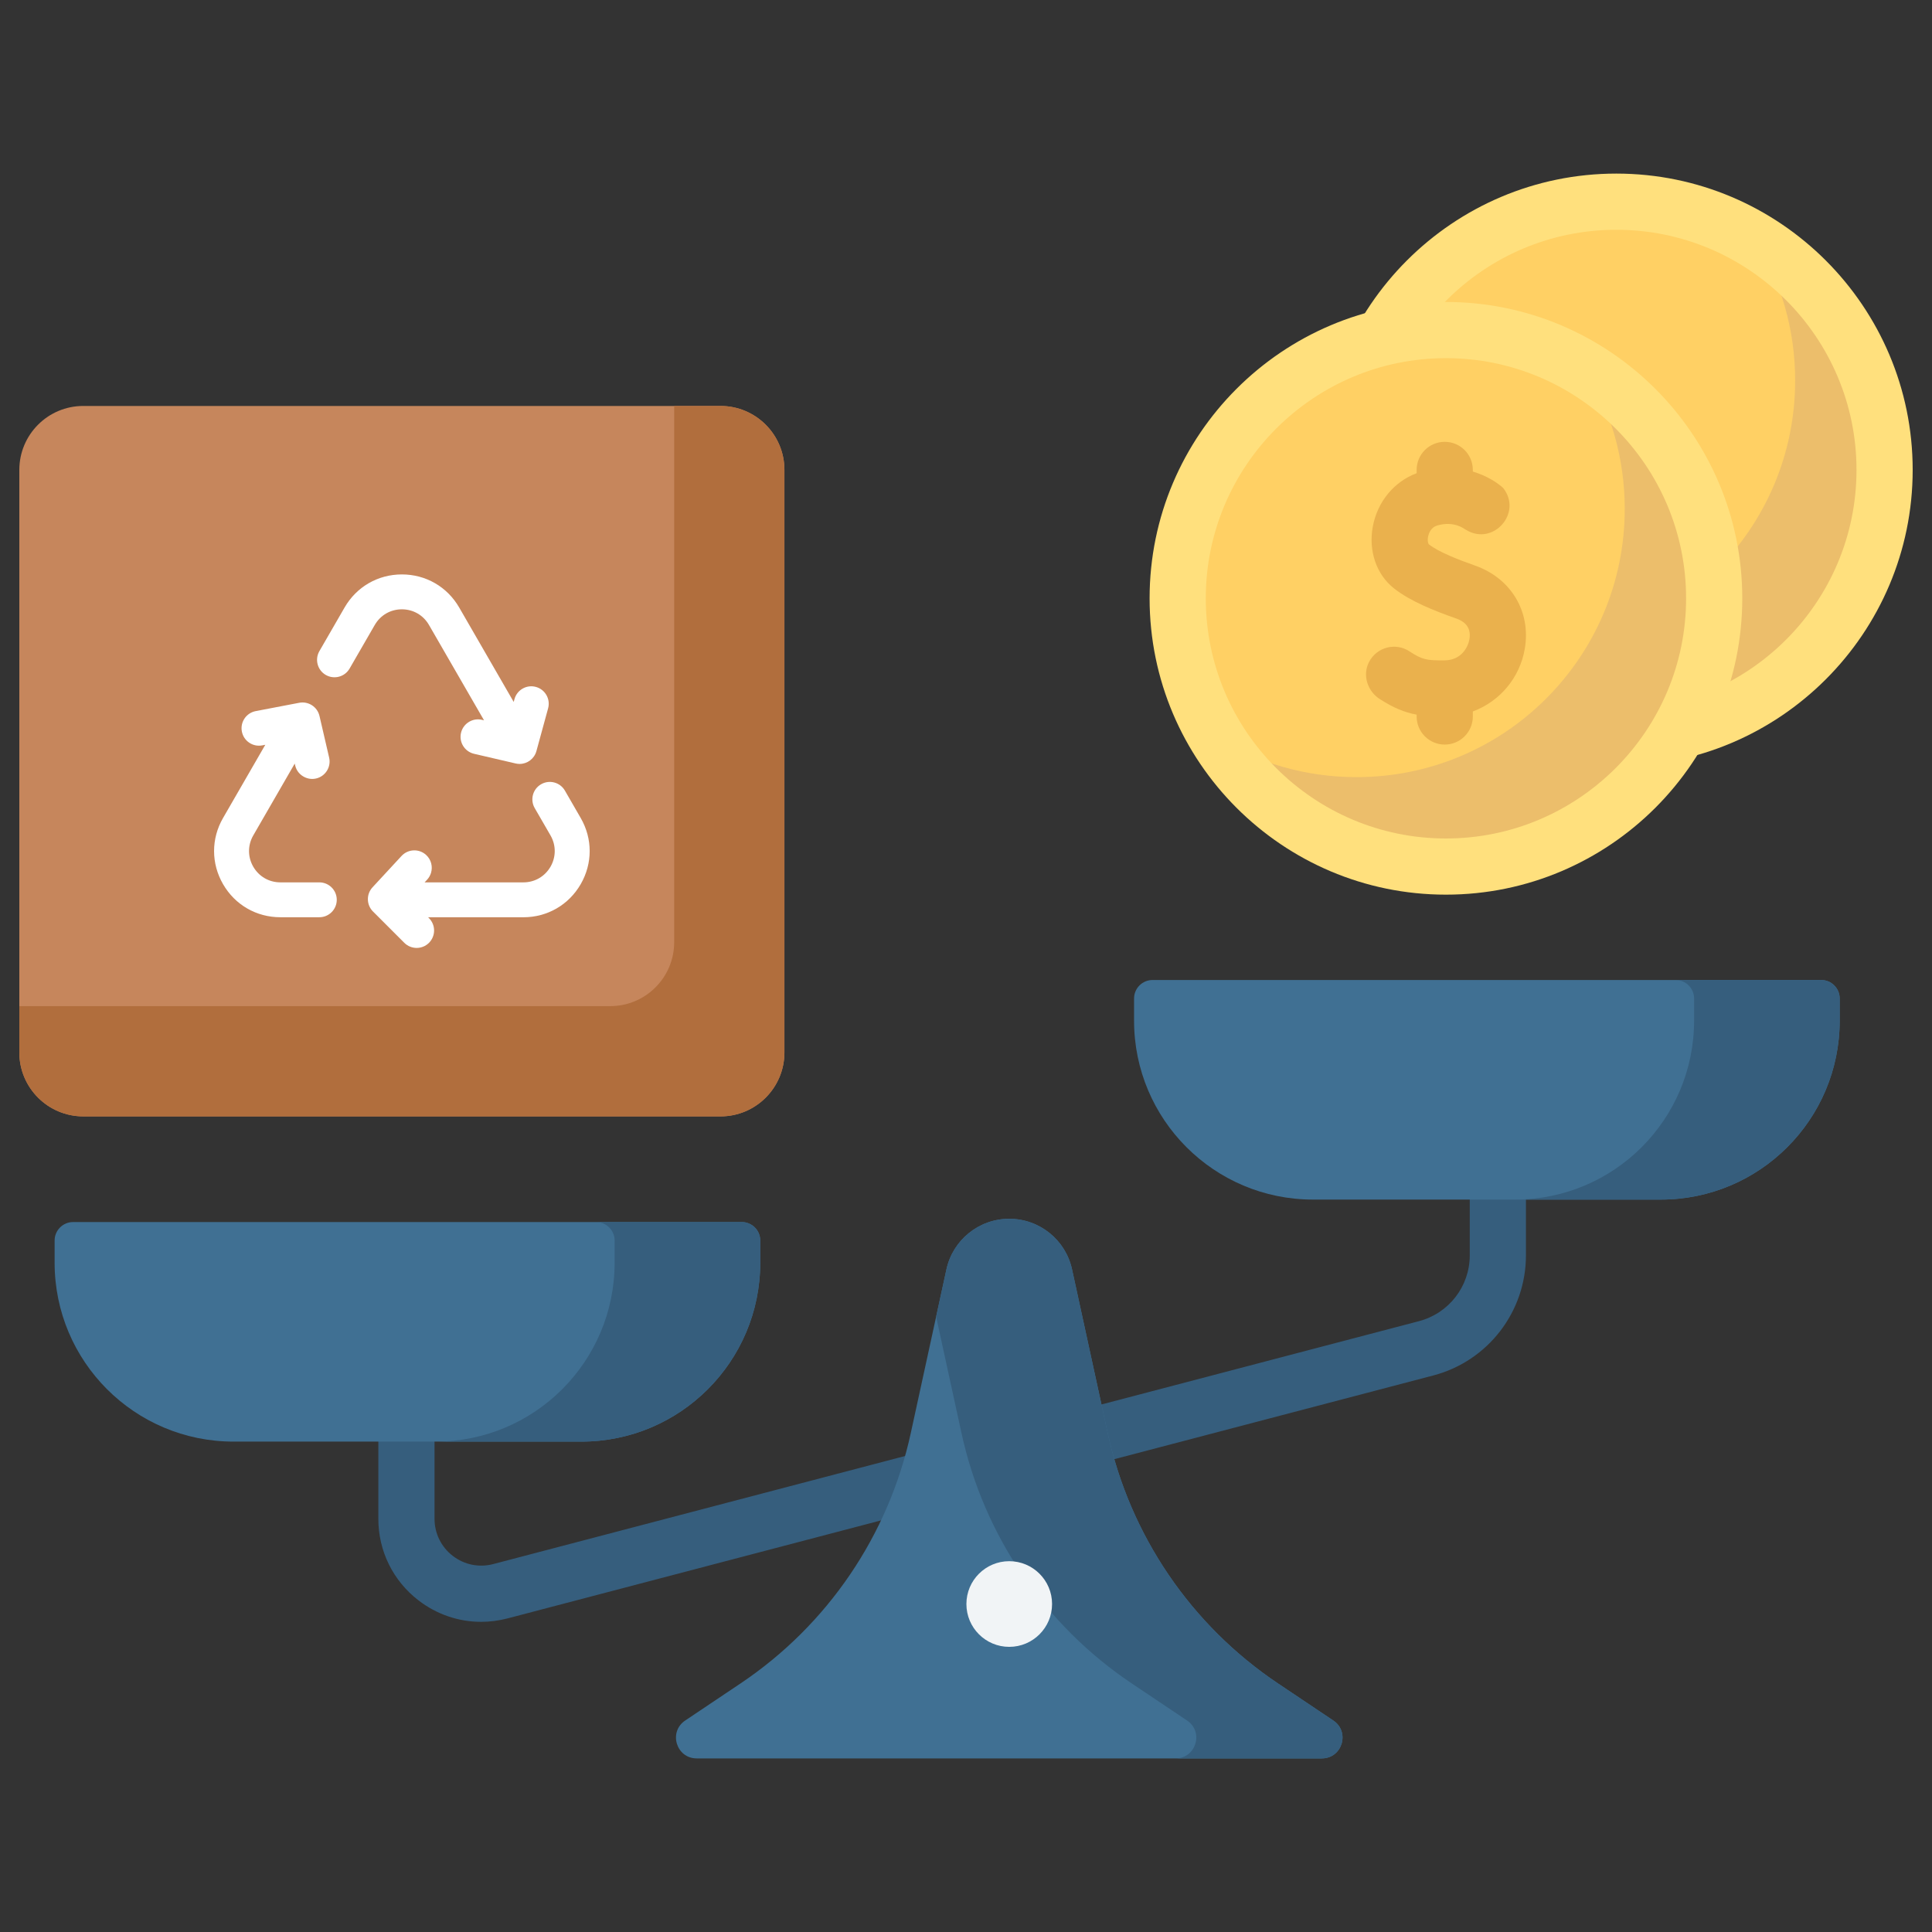 <?xml version="1.0" encoding="UTF-8" standalone="no"?><!DOCTYPE svg PUBLIC "-//W3C//DTD SVG 1.1//EN" "http://www.w3.org/Graphics/SVG/1.1/DTD/svg11.dtd"><svg width="100%" height="100%" viewBox="0 0 100 100" version="1.1" xmlns="http://www.w3.org/2000/svg" xmlns:xlink="http://www.w3.org/1999/xlink" xml:space="preserve" xmlns:serif="http://www.serif.com/" style="fill-rule:evenodd;clip-rule:evenodd;stroke-linejoin:round;stroke-miterlimit:2;"><rect x="0" y="0" width="100" height="100" fill="#333333" stroke="none"/><g><g><g><circle cx="83.662" cy="24.323" r="13.884" style="fill:#ffd064;"/></g><path d="M90.889,12.466c1.286,2.106 2.028,4.58 2.028,7.228c-0,7.668 -6.217,13.884 -13.885,13.884c-2.648,0 -5.122,-0.742 -7.227,-2.028c2.439,3.992 6.836,6.658 11.857,6.658c7.668,-0 13.884,-6.217 13.884,-13.885c0,-5.02 -2.665,-9.418 -6.657,-11.857Z" style="fill:#ecbe6b;fill-rule:nonzero;"/><g><path d="M83.662,39.661c-8.458,0 -15.339,-6.88 -15.339,-15.338c0,-8.458 6.881,-15.338 15.339,-15.338c8.457,-0 15.338,6.88 15.338,15.338c0,8.458 -6.881,15.338 -15.338,15.338Zm-0,-27.768c-6.855,-0 -12.431,5.576 -12.431,12.43c-0,6.854 5.576,12.431 12.431,12.431c6.854,-0 12.43,-5.577 12.43,-12.431c0,-6.854 -5.576,-12.43 -12.43,-12.43Z" style="fill:#ffe07d;fill-rule:nonzero;"/></g><g><path d="M24.901,83.946c-1.161,-0 -2.295,-0.382 -3.243,-1.113c-1.319,-1.017 -2.075,-2.556 -2.075,-4.221l0,-7.445c0,-0.803 0.651,-1.454 1.454,-1.454c0.804,0 1.454,0.651 1.454,1.454l0,7.445c0,0.757 0.344,1.456 0.943,1.919c0.6,0.462 1.363,0.617 2.095,0.425l47.922,-12.575c1.545,-0.406 2.623,-1.804 2.623,-3.4l0,-7.949c0,-0.803 0.651,-1.454 1.454,-1.454c0.803,-0 1.454,0.65 1.454,1.454l-0,7.949c-0,2.917 -1.971,5.472 -4.793,6.212l-47.921,12.576c-0.454,0.118 -0.912,0.177 -1.367,0.177Z" style="fill:#365e7d;fill-rule:nonzero;"/></g><g><path d="M30.091,74.617l-18.005,0c-5.113,0 -9.259,-4.145 -9.259,-9.259l0,-1.148c0,-0.529 0.429,-0.957 0.957,-0.957l34.609,-0c0.529,-0 0.957,0.428 0.957,0.957l0,1.148c-0,5.114 -4.146,9.259 -9.259,9.259Z" style="fill:#407093;fill-rule:nonzero;"/></g><g><path d="M85.963,62.09l-18.004,-0c-5.114,-0 -9.26,-4.146 -9.26,-9.26l0,-1.148c0,-0.528 0.429,-0.957 0.957,-0.957l34.609,-0c0.529,-0 0.957,0.429 0.957,0.957l0,1.148c0,5.114 -4.145,9.26 -9.259,9.26Z" style="fill:#407093;fill-rule:nonzero;"/></g><path d="M38.393,63.253l-7.537,-0c0.529,-0 0.957,0.428 0.957,0.957l0,1.148c0,5.114 -4.145,9.259 -9.259,9.259l7.537,0c5.113,0 9.259,-4.145 9.259,-9.259l-0,-1.148c-0,-0.529 -0.428,-0.957 -0.957,-0.957Z" style="fill:#365e7d;fill-rule:nonzero;"/><path d="M94.265,50.725l-7.536,-0c0.528,-0 0.957,0.429 0.957,0.957l-0,1.148c-0,5.114 -4.146,9.26 -9.26,9.26l7.537,-0c5.114,-0 9.259,-4.146 9.259,-9.26l0,-1.148c0,-0.529 -0.428,-0.957 -0.957,-0.957Z" style="fill:#365e7d;fill-rule:nonzero;"/><g><path d="M69.012,89.054l-2.862,-1.918c-4.503,-3.019 -7.662,-7.664 -8.816,-12.961l-1.845,-8.472c-0.333,-1.529 -1.686,-2.619 -3.251,-2.619c-1.564,-0 -2.917,1.09 -3.251,2.619l-1.845,8.472c-1.153,5.297 -4.312,9.942 -8.815,12.961l-2.862,1.918c-0.879,0.59 -0.462,1.961 0.596,1.961l32.354,0c1.059,0 1.476,-1.371 0.597,-1.961Z" style="fill:#407093;fill-rule:nonzero;"/></g><g><path d="M69.012,89.054l-2.862,-1.918c-4.503,-3.019 -7.662,-7.664 -8.816,-12.961l-1.845,-8.472c-0.333,-1.529 -1.686,-2.619 -3.251,-2.619c-1.564,-0 -2.917,1.09 -3.251,2.619l-0.533,2.449l1.312,6.023c1.153,5.297 4.312,9.942 8.815,12.961l2.862,1.918c0.88,0.59 0.462,1.961 -0.596,1.961l7.568,0c1.059,0 1.476,-1.371 0.597,-1.961Z" style="fill:#365e7d;fill-rule:nonzero;"/></g><g><circle cx="52.238" cy="83.024" r="2.217" style="fill:#f1f4f6;"/></g><g><circle cx="74.841" cy="30.969" r="13.884" style="fill:#ffd064;"/></g><path d="M82.069,19.112c1.286,2.106 2.027,4.58 2.027,7.227c0,7.669 -6.216,13.885 -13.884,13.885c-2.648,-0 -5.122,-0.742 -7.227,-2.028c2.439,3.992 6.836,6.657 11.856,6.657c7.669,0 13.885,-6.216 13.885,-13.884c-0,-5.021 -2.665,-9.418 -6.657,-11.857Z" style="fill:#ecbe6b;fill-rule:nonzero;"/><g><path d="M74.841,46.307c-8.457,0 -15.338,-6.88 -15.338,-15.338c-0,-8.458 6.881,-15.339 15.338,-15.339c8.458,0 15.339,6.881 15.339,15.339c-0,8.458 -6.881,15.338 -15.339,15.338Zm0,-27.769c-6.854,0 -12.43,5.577 -12.43,12.431c-0,6.854 5.576,12.431 12.43,12.431c6.855,-0 12.431,-5.577 12.431,-12.431c-0,-6.854 -5.576,-12.431 -12.431,-12.431Z" style="fill:#ffe07d;fill-rule:nonzero;"/></g><path d="M71.409,36.178c0.716,0.462 1.292,0.697 1.916,0.812l-0,0.095c-0,0.803 0.651,1.454 1.454,1.454c0.803,-0 1.454,-0.651 1.454,-1.454l-0,-0.26c1.383,-0.513 2.435,-1.729 2.692,-3.257c0.321,-1.91 -0.712,-3.635 -2.572,-4.292c-0.84,-0.297 -1.873,-0.691 -2.4,-1.105c-0.024,-0.024 -0.089,-0.187 -0.026,-0.44c0.032,-0.127 0.14,-0.434 0.452,-0.528c0.869,-0.261 1.419,0.166 1.478,0.216c-0.018,-0.015 -0.026,-0.024 -0.026,-0.024l0.059,0.035c1.403,0.847 2.931,-0.889 1.912,-2.173c-0.313,-0.289 -0.861,-0.637 -1.569,-0.849l-0,-0.085c-0,-0.803 -0.651,-1.454 -1.454,-1.454c-0.803,0 -1.454,0.651 -1.454,1.454l-0,0.17c-1.166,0.436 -2.025,1.471 -2.267,2.752c-0.238,1.263 0.183,2.495 1.1,3.214c0.854,0.669 2.055,1.145 3.226,1.559c0.534,0.189 0.761,0.548 0.673,1.068c-0.068,0.404 -0.415,1.089 -1.288,1.095c-0.925,0.006 -1.144,-0.028 -1.818,-0.469c-0.719,-0.471 -1.701,-0.222 -2.099,0.57c-0.336,0.67 -0.073,1.489 0.557,1.896Z" style="fill:#eab14d;fill-rule:nonzero;"/><path d="M37.292,57.784l-32.981,-0c-1.829,-0 -3.311,-1.483 -3.311,-3.311l0,-30.15c0,-1.828 1.482,-3.311 3.311,-3.311l32.981,0c1.828,0 3.31,1.483 3.31,3.311l0,30.15c0,1.828 -1.482,3.311 -3.31,3.311Z" style="fill:#c6865c;fill-rule:nonzero;"/><g><path d="M16.528,45.671l-2.016,-0c-0.586,-0 -1.11,-0.303 -1.403,-0.81c-0.293,-0.507 -0.293,-1.113 -0,-1.62l2.146,-3.718l0.023,0.097c0.065,0.284 0.261,0.503 0.508,0.615c0.115,0.052 0.24,0.083 0.37,0.083c0.067,0 0.136,-0.007 0.205,-0.023c0.485,-0.113 0.788,-0.597 0.675,-1.083l-0.499,-2.153c-0.11,-0.473 -0.573,-0.774 -1.049,-0.683l-2.253,0.431c-0.49,0.094 -0.81,0.567 -0.716,1.057c0.094,0.489 0.566,0.81 1.056,0.716l0.157,-0.03l-2.187,3.789c-0.619,1.072 -0.619,2.352 0,3.425c0.619,1.072 1.728,1.712 2.966,1.712l2.017,0c0.499,0 0.903,-0.404 0.903,-0.903c0,-0.498 -0.404,-0.902 -0.903,-0.902Z" style="fill:#fff;fill-rule:nonzero;"/><path d="M19.398,32.348c0.293,-0.508 0.817,-0.81 1.403,-0.81c0.586,-0 1.11,0.302 1.403,0.81l2.849,4.935l-0.107,-0.025c-0.228,-0.054 -0.455,-0.015 -0.645,0.091c-0.214,0.12 -0.379,0.325 -0.439,0.583c-0.113,0.485 0.189,0.971 0.674,1.084l2.153,0.501c0.069,0.016 0.138,0.024 0.206,0.024c0.398,-0 0.76,-0.265 0.87,-0.665l0.605,-2.212c0.132,-0.481 -0.151,-0.977 -0.632,-1.109c-0.481,-0.132 -0.977,0.152 -1.109,0.632l-0.04,0.145l-2.821,-4.887c-0.62,-1.073 -1.728,-1.713 -2.967,-1.713c-1.238,-0 -2.347,0.64 -2.966,1.713l-1.303,2.257c-0.249,0.432 -0.101,0.984 0.33,1.233c0.432,0.249 0.985,0.101 1.233,-0.331l0.043,-0.074l1.26,-2.182Z" style="fill:#fff;fill-rule:nonzero;"/><path d="M30.057,42.339l-0.817,-1.416c-0.249,-0.432 -0.802,-0.58 -1.233,-0.33c-0.432,0.249 -0.58,0.801 -0.331,1.233l0.014,0.024l0.804,1.391c0.292,0.507 0.292,1.113 -0,1.62c-0.293,0.507 -0.818,0.81 -1.403,0.81l-5.113,-0l0.13,-0.14c0.095,-0.103 0.161,-0.223 0.2,-0.348c0.098,-0.322 0.014,-0.685 -0.249,-0.928c-0.366,-0.339 -0.937,-0.316 -1.276,0.049l-1.501,1.622c-0.33,0.356 -0.319,0.909 0.023,1.252l1.622,1.622c0.177,0.176 0.408,0.264 0.639,0.264c0.231,-0 0.462,-0.088 0.638,-0.264c0.352,-0.353 0.352,-0.925 0,-1.277l-0.046,-0.046l4.933,-0c1.238,-0 2.347,-0.641 2.966,-1.713c0.619,-1.073 0.619,-2.353 -0,-3.425Z" style="fill:#fff;fill-rule:nonzero;"/></g><path d="M37.291,21.012l-2.395,0l-0,27.754c-0,1.829 -1.482,3.311 -3.311,3.311l-30.585,0l0,2.396c0,1.828 1.482,3.311 3.311,3.311l32.981,-0c1.828,-0 3.31,-1.483 3.31,-3.311l0,-30.15c0,-1.828 -1.482,-3.311 -3.311,-3.311Z" style="fill:#b16e3d;fill-rule:nonzero;"/></g></g></svg>